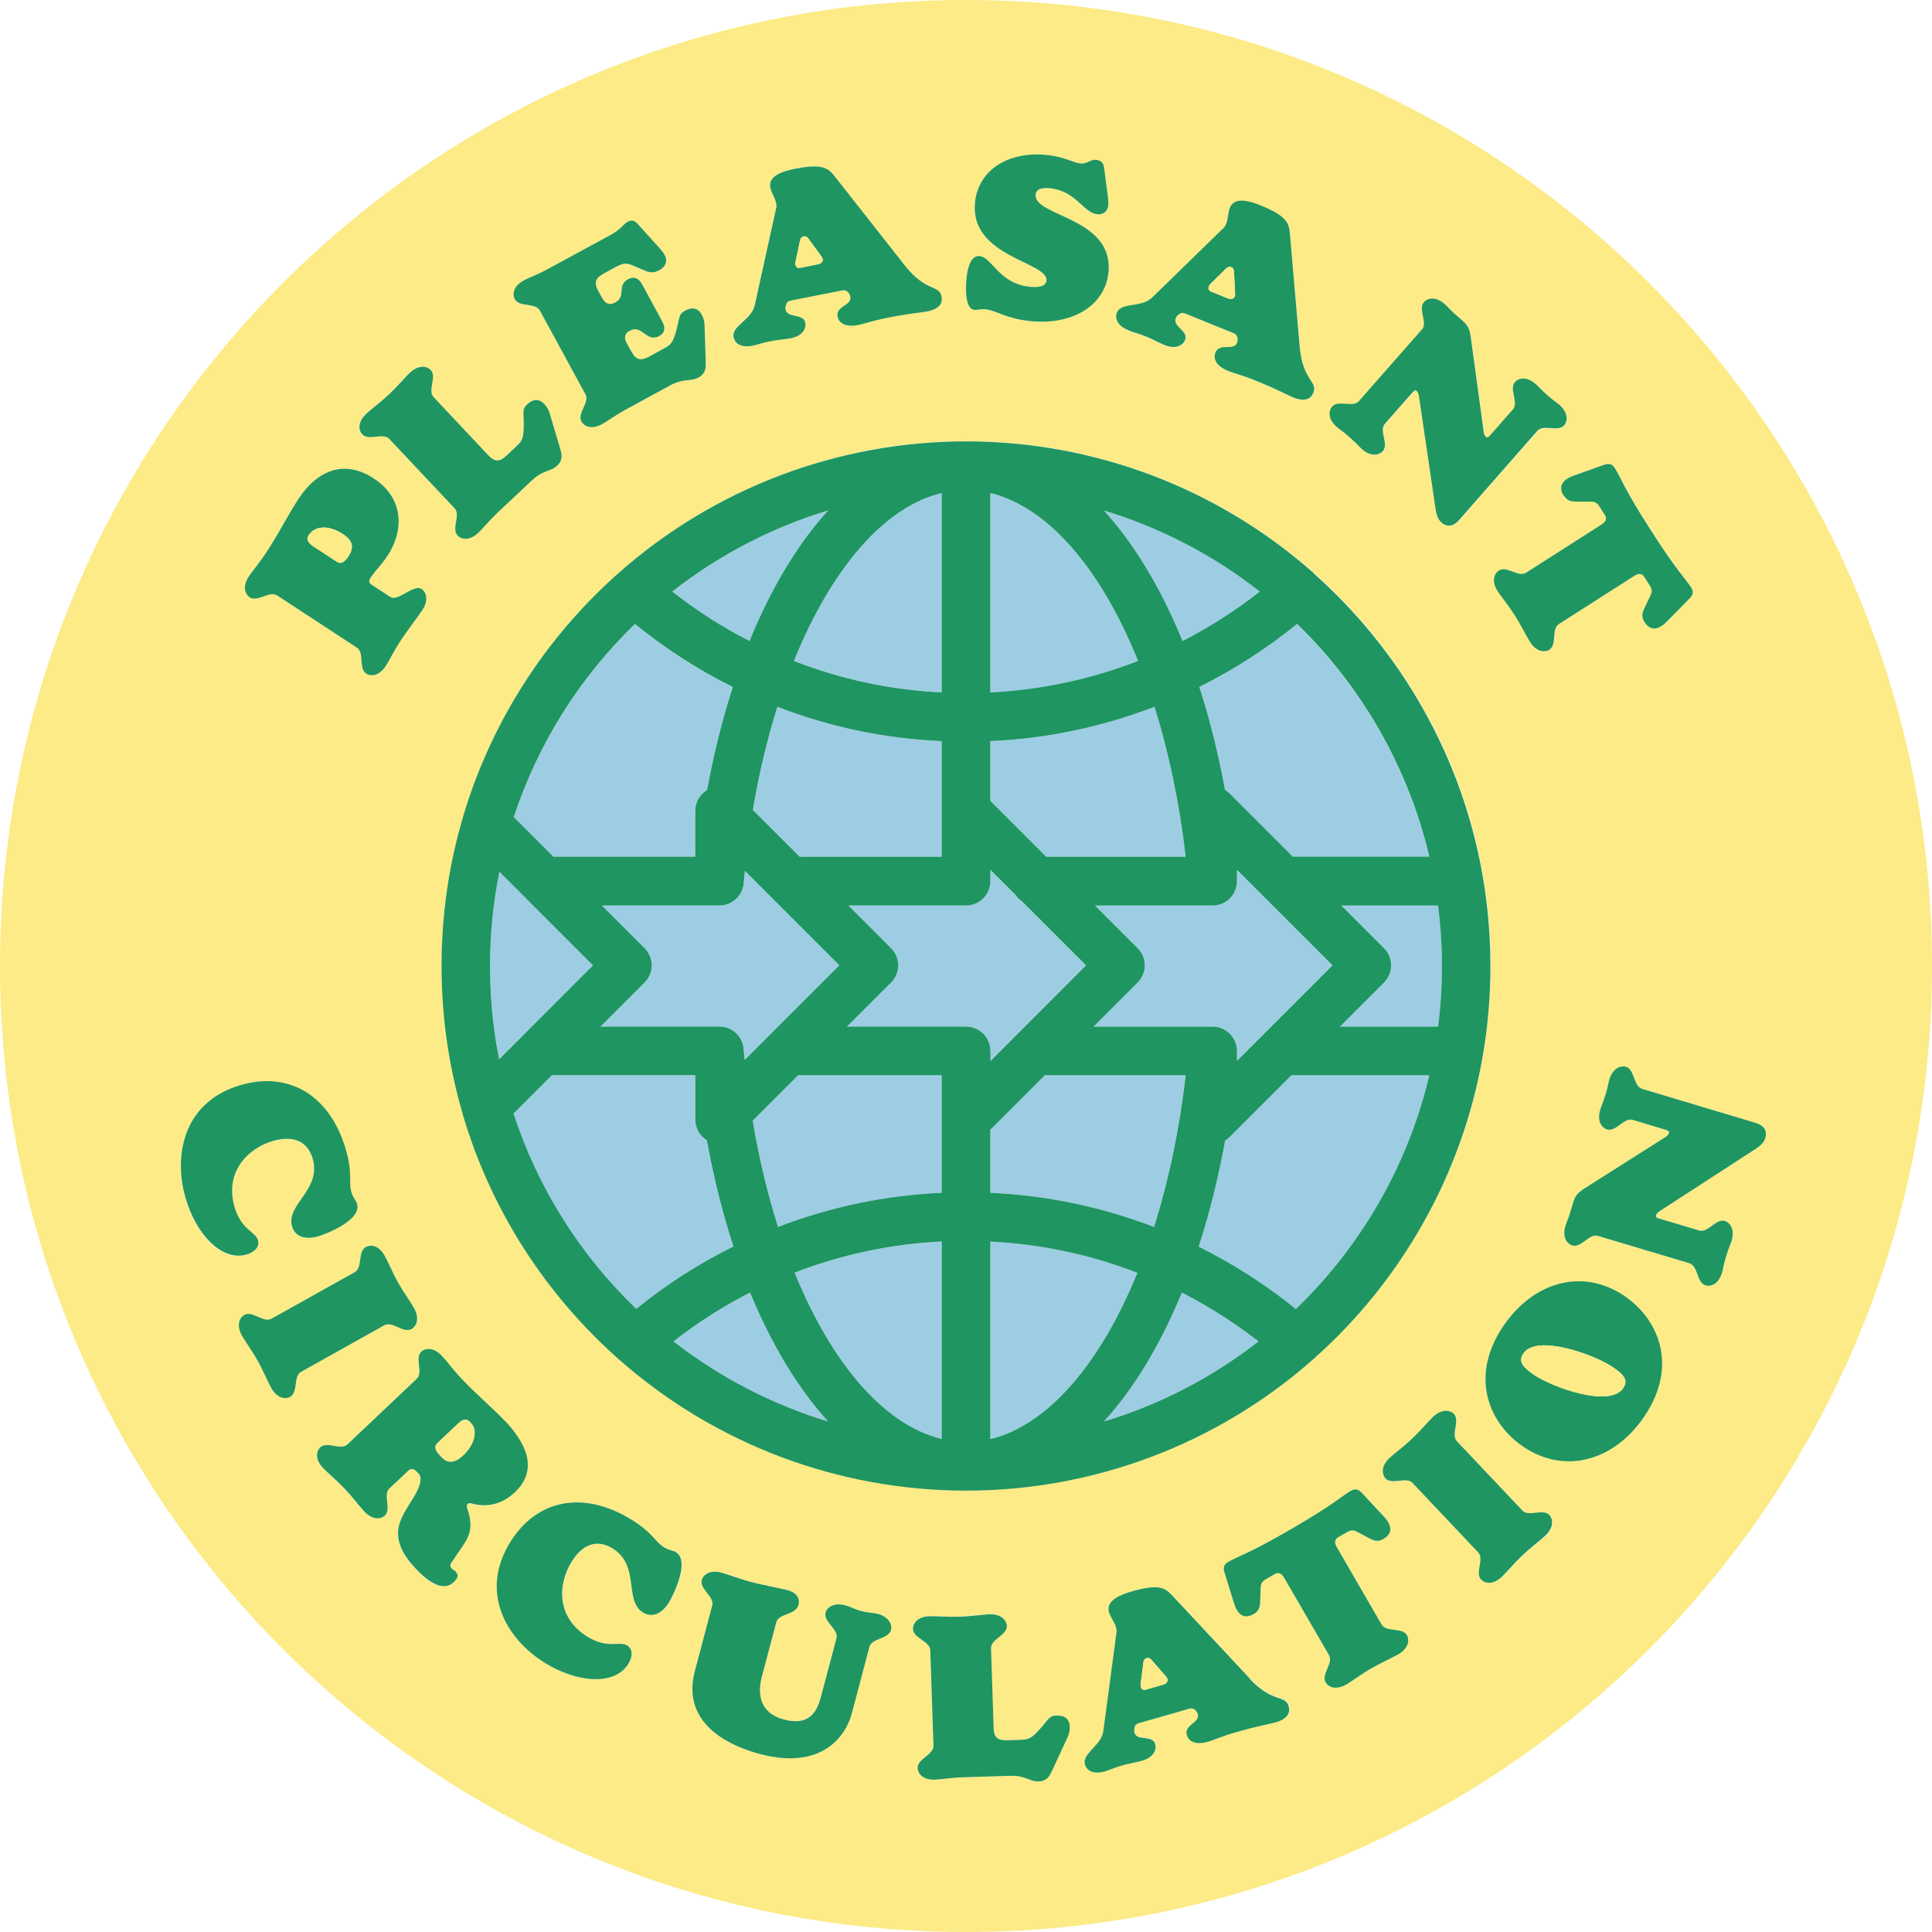<?xml version="1.0" encoding="UTF-8"?><svg id="Layer_1" xmlns="http://www.w3.org/2000/svg" viewBox="0 0 200 200"><defs><style>.cls-1{fill:#1f9562;}.cls-1,.cls-2,.cls-3{stroke-width:0px;}.cls-2{fill:#9dcde3;}.cls-3{fill:#fceb86;}</style></defs><path class="cls-3" d="M100,0C44.77,0,0,44.77,0,100s44.77,100,100,100,100-44.77,100-100S155.23,0,100,0ZM165.95,48.15c.46-.17.88-.26,1.22.27.67,1.04.86,1.96,3.66,6.33,2.85,4.46,3.6,5.03,4.27,6.07.34.53.08.88-.27,1.22l-2.21,2.25c-1.01,1.04-1.8.97-2.37.08-.3-.47-.27-.84-.03-1.36l.69-1.45c.14-.3.13-.59-.1-.95l-.58-.91c-.19-.3-.51-.42-1.02-.1l-7.81,4.99c-.81.52-.16,2.14-.99,2.66-.4.26-1.29.32-2.02-.83-.31-.49-.93-1.74-1.55-2.72-.61-.96-1.44-1.98-1.77-2.49-.73-1.15-.29-1.91.11-2.16.83-.53,2.03.74,2.83.22l7.81-4.99c.51-.33.53-.67.34-.97l-.58-.91c-.23-.36-.49-.49-.82-.49h-1.61c-.54,0-.92-.12-1.22-.59-.57-.89-.3-1.63,1.07-2.12l2.97-1.06ZM137.93,42.12c.65-.74,2.15.15,2.78-.57l6.52-7.42c.63-.72-.44-2.1.21-2.83.32-.36,1.13-.68,2.16.22.28.25.52.56.9.89l.91.8c.53.46.75.79.88,1.75l1.33,9.75c.05.44.3.8.6.46l2.43-2.76c.63-.72-.44-2.1.21-2.83.32-.36,1.13-.68,2.16.22.26.23.57.61,1.28,1.22.61.53.92.71,1.15.91,1.02.9.83,1.77.51,2.13-.65.74-2.15-.14-2.78.57l-8.09,9.22c-.73.83-1.4.65-1.8.3-.4-.35-.53-.7-.64-1.37l-1.73-11.74c-.06-.42-.3-.8-.6-.46l-2.93,3.33c-.63.72.44,2.1-.21,2.83-.31.36-1.15.66-2.18-.23-.32-.28-.48-.52-1.29-1.24-.68-.6-.98-.76-1.26-1.01-1.02-.9-.81-1.75-.49-2.11ZM154.31,100c0,3.03-.25,6.06-.75,9.02-.01.12-.03.25-.06.36-2.1,12.07-8.34,23.19-17.57,31.34,0,0,0,0,0,0,0,0-.02.01-.02.02-9.92,8.74-22.66,13.55-35.89,13.55s-25.97-4.81-35.89-13.55c-7.73-6.81-13.34-15.61-16.22-25.45,0,0,0-.02,0-.02-1.45-4.94-2.18-10.09-2.18-15.29s.74-10.41,2.21-15.39c0-.02,0-.03.01-.05,2.88-9.73,8.43-18.45,16.07-25.21,9.93-8.81,22.72-13.66,36.01-13.66s26.08,4.85,36.01,13.66c0,0,.02.02.03.03,0,0,0,0,0,0,4.54,4.03,8.34,8.75,11.31,14.03,3.05,5.41,5.12,11.26,6.17,17.38.52,3.02.78,6.12.78,9.22ZM115.64,32.4c.47-1.14,2.53-.47,3.66-1.58l7.31-7.12c.13-.11.23-.23.33-.46.23-.56.2-1.22.4-1.71.49-1.19,2.14-.65,3.22-.22,2.75,1.12,2.91,1.87,3,2.99l1,11.59c.31,3.58,1.91,3.6,1.42,4.8-.26.63-.86.98-2.1.48-.56-.23-1.67-.84-3.68-1.66-1.63-.66-2.39-.81-3.04-1.08-1.49-.61-1.5-1.45-1.32-1.9.43-1.05,1.88-.13,2.24-1.02.04-.09.08-.19.07-.3v-.17c-.03-.22-.17-.42-.4-.51l-4.97-2.02c-.23-.1-.45-.16-.71.07l-.13.11c-.08.07-.14.13-.19.27-.36.89,1.34,1.31.96,2.27-.19.47-.86,1.04-2.16.51-.47-.19-1.27-.62-1.97-.91-.7-.29-1.23-.39-1.69-.58-1.33-.54-1.4-1.36-1.22-1.83ZM100.05,28.84c.1-1.03.42-2.42,1.37-2.32,1.28.13,1.99,2.86,5.2,3.18,1,.1,1.66-.09,1.71-.64.2-1.96-7.96-2.44-7.4-8.08.34-3.43,3.52-5.32,7.4-4.93,1.91.19,2.73.8,3.51.88.75.07.96-.44,1.66-.37.68.07.78.58.8.84l.39,2.98c.04.33.06.66.04.89-.06.58-.48.99-1.13.92-1.48-.15-2.16-2.42-4.95-2.7-.55-.06-1.36-.04-1.44.67-.22,2.23,7.82,2.33,7.56,7.77-.17,3.48-3.46,5.78-8.13,5.32-2.48-.25-3.51-1.11-4.61-1.22-.53-.05-.9.09-1.17.06-1-.1-.9-2.37-.82-3.25ZM78.12,31.58l2.2-9.96c.04-.16.06-.32.02-.57-.12-.59-.51-1.13-.61-1.65-.25-1.26,1.43-1.72,2.57-1.94,2.92-.57,3.46-.04,4.15.85l7.19,9.14c2.23,2.82,3.57,1.97,3.82,3.23.13.67-.18,1.29-1.49,1.55-.59.12-1.86.21-3.98.63-1.73.34-2.44.64-3.14.77-1.58.31-2.05-.39-2.15-.86-.22-1.11,1.5-1.14,1.31-2.08-.02-.1-.04-.2-.11-.29l-.1-.13c-.14-.18-.36-.26-.61-.22l-5.27,1.04c-.25.05-.46.12-.55.44l-.05.16c-.03.11-.04.19-.01.34.19.94,1.84.36,2.04,1.37.1.49-.15,1.34-1.53,1.61-.49.1-1.4.17-2.15.32-.74.15-1.24.35-1.74.44-1.41.28-1.92-.37-2.02-.86-.24-1.21,1.86-1.78,2.19-3.33ZM54.25,29.03c.53-.29,1.4-.59,2.4-1.13l6.66-3.62c.95-.52,1.23-1.07,1.69-1.32.49-.26.79-.03,1.01.22l2.21,2.44c.14.15.42.46.58.75.35.64.13,1.25-.53,1.61-.64.35-1.12.21-1.42.08l-1.24-.53c-.71-.3-.99-.35-1.86.12l-1.19.65c-.89.48-1.1.94-.63,1.8l.4.73c.37.69.83.78,1.34.51h.02c1.2-.66.13-1.78,1.33-2.43.53-.29,1.05-.23,1.5.59l2.02,3.72c.45.82.21,1.29-.29,1.57-1.33.72-1.77-1.25-3.03-.56h-.02c-.46.26-.64.68-.33,1.25l.51.93c.48.89.98.96,1.87.48l1.37-.75c.93-.51,1.13-.61,1.66-3.02.09-.42.17-.69.63-.95.73-.4,1.34-.33,1.75.42.28.51.28.99.29,1.22l.12,3.69c.02.56,0,1.17-.75,1.58-.86.47-1.48.03-2.94.82l-4.65,2.53c-1,.54-1.85,1.18-2.38,1.47-1.2.65-1.92.16-2.15-.26-.47-.86.88-1.97.42-2.81l-4.72-8.68c-.46-.84-2.12-.31-2.59-1.17-.23-.42-.25-1.3.95-1.95ZM37.91,42.82c.44-.41,1.5-1.2,2.32-1.98.84-.8,1.75-1.85,2.17-2.25.99-.93,1.84-.66,2.17-.31.67.72-.35,2.13.31,2.82l5.66,6.02c.69.73,1.19.68,1.93-.01l.88-.83c.77-.72.94-.88.83-3.34-.02-.43-.01-.71.37-1.08.6-.57,1.21-.66,1.8-.03.4.42.53.89.59,1.1l1.05,3.54c.16.54.3,1.13-.32,1.72-.72.67-1.42.4-2.63,1.54l-3.6,3.38c-.83.78-1.49,1.61-1.93,2.03-.99.93-1.82.64-2.15.29-.67-.72.35-2.13-.31-2.82l-6.77-7.19c-.66-.7-2.13.24-2.8-.48-.33-.35-.57-1.19.42-2.13ZM25.76,59.66c.33-.51,1.18-1.52,1.8-2.47,1.46-2.24,2.15-3.74,3.32-5.53,2.09-3.18,4.91-4.04,7.82-2.14,3.04,1.99,3.21,5.27,1.4,8.03-.64.97-1.17,1.37-1.75,2.26-.18.27-.18.51.15.73l1.9,1.24c.8.53,2.43-1.36,3.25-.82.4.26.82,1.05.07,2.19-.32.49-1.62,2.19-2.25,3.16-.62.95-1.21,2.13-1.54,2.63-.75,1.14-1.62,1.05-2.02.78-.82-.54-.16-2.15-.96-2.68l-8.26-5.41c-.8-.52-2.01.73-2.84.19-.4-.26-.83-1.03-.09-2.17ZM19.18,124.01c-1.31-4.6-.05-10.02,5.76-11.68,5.06-1.44,9.26,1.16,10.86,6.76.71,2.5.24,3.23.55,4.32.19.65.49.88.6,1.27.45,1.57-2.99,3.03-4.08,3.34-1.16.33-2.33.11-2.66-1.05-.64-2.25,3.06-3.78,2.14-7-.51-1.79-1.98-2.45-4.07-1.85-2.64.75-5.06,3.2-4.03,6.81.7,2.47,2.16,2.53,2.44,3.5.19.66-.33,1.22-1.21,1.47-2.57.73-5.24-2.12-6.31-5.88ZM30.04,144.61c-.42.23-1.31.24-1.97-.95-.28-.51-.83-1.79-1.39-2.8-.55-.99-1.33-2.06-1.62-2.59-.66-1.19-.18-1.92.24-2.15.86-.48,1.98.86,2.82.39l8.62-4.82c.84-.47.29-2.12,1.14-2.6.42-.23,1.3-.26,1.96.92.3.53.8,1.74,1.36,2.73.57,1.01,1.37,2.15,1.66,2.65.66,1.19.19,1.94-.23,2.18-.86.48-1.98-.86-2.82-.39l-8.62,4.82c-.84.47-.29,2.12-1.14,2.6ZM48.76,155.64c-.34-.1-.56.11-.41.52.74,2.14.11,3.05-.69,4.22l-.99,1.45c-.15.21-.06.41.06.54.17.18.28.19.42.33.4.42.1.81-.19,1.08-.81.76-2.03.64-3.95-1.39-2.75-2.91-1.85-4.74-.82-6.4l.58-.93c1.16-1.86.65-2.39.53-2.52l-.16-.16c-.36-.38-.67-.34-.87-.15l-1.98,1.87c-.7.66.24,2.13-.47,2.8-.35.33-1.21.56-2.14-.43-.4-.42-1.24-1.53-2.04-2.37-.78-.82-1.79-1.67-2.21-2.11-.93-.99-.65-1.82-.3-2.15.71-.68,2.13.34,2.82-.31l7.17-6.79c.7-.66-.24-2.13.47-2.8.35-.33,1.19-.57,2.16.45.43.46,1,1.28,2.11,2.45,1.44,1.52,3.2,3.01,4.36,4.24,2.72,2.87,3.17,5.4,1.03,7.42-1.5,1.42-3.14,1.52-4.51,1.14ZM69.25,165.91c-.64,1.03-1.64,1.65-2.67,1.01-1.99-1.23-.28-4.86-3.13-6.62-1.58-.98-3.11-.48-4.25,1.36-1.45,2.33-1.59,5.77,1.6,7.75,2.18,1.35,3.3.41,4.16.94.58.36.58,1.13.1,1.9-1.41,2.27-5.3,1.96-8.62-.1-4.07-2.52-6.78-7.37-3.6-12.51,2.77-4.48,7.63-5.38,12.58-2.31,2.21,1.37,2.35,2.23,3.32,2.83.58.36.96.33,1.3.54,1.39.86-.17,4.25-.77,5.21ZM92.24,168.7c-.26,1-2,.85-2.24,1.78l-1.81,6.85c-.64,2.41-3.11,5.93-9.54,4.23-2.56-.68-8.24-2.83-6.72-8.58l1.8-6.8c.24-.92-1.33-1.68-1.08-2.63.12-.46.74-1.11,2.05-.76.56.15,1.86.65,2.98.95,1.1.29,3.18.69,3.77.84,1.32.35,1.31,1.16,1.21,1.54-.29,1.1-2.05.86-2.3,1.81l-1.48,5.58c-.47,1.78-.3,3.8,2.3,4.49,2.53.67,3.38-.75,3.79-2.31l1.62-6.11c.25-.95-1.38-1.67-1.12-2.67.17-.63.97-1.02,2-.75.54.14,1.01.42,1.72.61.71.19,1.26.18,1.74.3.9.24,1.49.97,1.32,1.63ZM110.43,179.97l-1.55,3.35c-.24.51-.52,1.05-1.38,1.08-.98.03-1.33-.64-2.99-.58l-4.94.16c-1.13.04-2.19.22-2.79.24-1.36.05-1.79-.72-1.81-1.2-.03-.98,1.67-1.37,1.64-2.32l-.33-9.87c-.03-.96-1.76-1.23-1.79-2.21-.02-.48.36-1.27,1.72-1.32.6-.02,1.92.09,3.05.05,1.16-.04,2.54-.24,3.12-.25,1.36-.04,1.81.72,1.83,1.2.03.98-1.67,1.37-1.64,2.32l.27,8.26c.03,1.01.45,1.3,1.45,1.26l1.21-.04c1.06-.04,1.28-.04,2.83-1.96.27-.34.46-.54.99-.56.83-.03,1.35.31,1.37,1.16.02.58-.19,1.02-.29,1.22ZM132.07,178.29c-.58.17-1.83.37-3.92.97-1.7.49-2.38.84-3.06,1.03-1.55.44-2.08-.22-2.21-.68-.31-1.09,1.39-1.26,1.13-2.18-.03-.1-.06-.19-.13-.28l-.11-.12c-.15-.17-.38-.23-.62-.16l-5.16,1.48c-.24.07-.45.16-.52.49l-.03.17c-.02.11-.02.19.02.34.26.92,1.87.2,2.15,1.19.14.49-.03,1.35-1.39,1.73-.48.14-1.38.29-2.11.5-.73.21-1.21.45-1.69.59-1.38.4-1.95-.2-2.08-.69-.34-1.19,1.7-1.93,1.9-3.51l1.35-10.11c.03-.17.04-.33-.03-.57-.17-.58-.6-1.09-.74-1.6-.36-1.24,1.28-1.84,2.4-2.16,2.86-.82,3.44-.33,4.21.5l7.94,8.5c2.46,2.62,3.73,1.66,4.08,2.89.19.65-.07,1.31-1.35,1.67ZM144.74,171.27c-.5.29-1.78.85-2.78,1.44-.98.57-2.04,1.36-2.56,1.66-1.18.68-1.92.21-2.16-.21-.49-.85.83-1.99.35-2.82l-4.65-8.02c-.3-.52-.64-.56-.95-.38l-.94.54c-.37.21-.51.47-.53.8l-.06,1.61c-.03.54-.17.91-.65,1.19-.92.53-1.65.23-2.07-1.16l-.93-3.01c-.15-.46-.22-.89.32-1.21,1.07-.62,2-.78,6.49-3.38,4.58-2.65,5.18-3.38,6.25-4,.55-.32.88-.04,1.21.32l2.15,2.31c.99,1.06.89,1.84-.02,2.37-.48.28-.86.23-1.36-.03l-1.42-.75c-.29-.15-.59-.16-.96.06l-.94.54c-.3.18-.44.49-.14,1.01l4.65,8.03c.48.83,2.13.25,2.62,1.1.24.41.26,1.3-.92,1.99ZM159.98,159c-.42.4-1.53,1.24-2.37,2.04-.82.78-1.67,1.79-2.11,2.2-.99.93-1.82.64-2.15.3-.67-.71.35-2.13-.31-2.82l-6.79-7.18c-.66-.7-2.13.24-2.8-.47-.33-.35-.57-1.19.42-2.13.44-.42,1.5-1.21,2.32-1.98.84-.8,1.75-1.86,2.17-2.26.99-.93,1.84-.66,2.17-.31.68.71-.35,2.13.31,2.83l6.79,7.18c.66.7,2.13-.24,2.8.47.33.35.55,1.21-.43,2.14ZM170.27,146.56c-3.16,4.74-8.29,6.07-12.51,3.25-3.64-2.44-5.65-7.29-2.19-12.46,3.16-4.73,8.3-6.06,12.51-3.25,3.65,2.44,5.65,7.29,2.19,12.46ZM181.79,118.91l-9.96,6.46c-.36.23-.6.61-.17.74l4.25,1.27c.92.27,1.72-1.27,2.66-.99.46.14,1.08.77.69,2.08-.12.41-.27.65-.59,1.69-.26.87-.28,1.2-.39,1.57-.39,1.3-1.26,1.47-1.71,1.33-.94-.28-.76-2.02-1.68-2.29l-9.46-2.83c-.92-.28-1.72,1.27-2.66.99-.46-.14-1.09-.75-.7-2.05.11-.36.29-.7.43-1.19l.35-1.16c.2-.68.41-1.01,1.22-1.53l8.31-5.27c.38-.23.6-.61.17-.74l-3.52-1.06c-.92-.27-1.72,1.27-2.66.99-.46-.14-1.09-.75-.7-2.05.1-.34.31-.77.58-1.67.23-.77.26-1.13.35-1.42.39-1.3,1.26-1.49,1.72-1.35.94.28.76,2.02,1.68,2.29l11.76,3.52c1.06.32,1.17,1.01,1.02,1.52-.15.51-.42.77-.98,1.15Z"/><path class="cls-1" d="M181.75,116.24l-11.76-3.52c-.92-.28-.74-2.01-1.68-2.29-.46-.14-1.33.05-1.72,1.35-.09.29-.12.65-.35,1.42-.27.89-.48,1.33-.58,1.67-.39,1.3.24,1.92.7,2.05.94.28,1.75-1.26,2.66-.99l3.52,1.06c.43.13.22.51-.17.74l-8.31,5.27c-.81.52-1.02.85-1.22,1.53l-.35,1.16c-.14.48-.33.82-.43,1.19-.39,1.3.24,1.91.7,2.05.94.28,1.75-1.27,2.66-.99l9.46,2.83c.92.27.74,2.01,1.68,2.29.46.14,1.32-.02,1.71-1.33.11-.36.13-.7.39-1.57.31-1.04.46-1.28.59-1.69.39-1.3-.23-1.94-.69-2.08-.94-.28-1.75,1.27-2.66.99l-4.25-1.27c-.43-.13-.19-.5.17-.74l9.96-6.46c.56-.38.83-.65.98-1.15.15-.51.04-1.2-1.02-1.52Z"/><path class="cls-1" d="M161.91,51.33c.3.47.67.59,1.22.6h1.61c.33-.01.59.12.82.48l.58.91c.19.3.17.64-.34.97l-7.81,4.99c-.81.52-2.01-.75-2.83-.22-.4.26-.85,1.02-.11,2.16.33.51,1.16,1.53,1.77,2.49.62.98,1.24,2.23,1.55,2.72.73,1.15,1.62,1.09,2.02.83.83-.53.18-2.15.99-2.66l7.81-4.99c.51-.33.83-.2,1.02.1l.58.91c.23.36.24.65.1.95l-.69,1.45c-.24.51-.27.89.03,1.36.57.89,1.36.96,2.37-.08l2.21-2.25c.35-.34.61-.69.27-1.22-.67-1.04-1.42-1.61-4.27-6.07-2.8-4.37-2.99-5.29-3.66-6.33-.34-.53-.76-.44-1.22-.27l-2.97,1.06c-1.37.48-1.64,1.23-1.07,2.12Z"/><path class="cls-1" d="M168.08,134.1c-4.21-2.81-9.34-1.49-12.51,3.25-3.46,5.18-1.46,10.03,2.19,12.46,4.21,2.81,9.34,1.49,12.51-3.25,3.46-5.17,1.46-10.03-2.19-12.46ZM168.03,143.7c-1.39,2.07-7.3-.09-9.17-1.34-1.3-.87-1.69-1.46-1.17-2.24,1.39-2.07,7.37.13,9.21,1.37,1.32.88,1.65,1.44,1.13,2.21Z"/><path class="cls-3" d="M166.9,141.49c-1.84-1.23-7.82-3.44-9.21-1.37-.52.78-.13,1.37,1.17,2.24,1.86,1.25,7.78,3.41,9.17,1.34.52-.77.19-1.33-1.13-2.21Z"/><path class="cls-1" d="M138.42,44.23c.28.25.58.41,1.26,1.01.81.71.97.96,1.29,1.24,1.02.9,1.86.59,2.18.23.65-.74-.42-2.12.21-2.83l2.93-3.33c.3-.34.54.04.6.46l1.73,11.74c.11.67.24,1.02.64,1.37.4.35,1.07.54,1.8-.3l8.09-9.22c.63-.72,2.14.16,2.78-.57.32-.36.51-1.23-.51-2.13-.23-.2-.54-.38-1.15-.91-.7-.61-1.01-.99-1.28-1.22-1.02-.9-1.84-.58-2.16-.22-.65.74.42,2.12-.21,2.83l-2.43,2.76c-.3.34-.55-.02-.6-.46l-1.33-9.75c-.13-.96-.35-1.28-.88-1.75l-.91-.8c-.38-.33-.61-.64-.9-.89-1.02-.9-1.84-.58-2.16-.22-.65.74.42,2.12-.21,2.83l-6.52,7.42c-.63.72-2.13-.17-2.78.57-.32.36-.53,1.21.49,2.11Z"/><path class="cls-1" d="M157.61,156.38l-6.79-7.18c-.66-.7.36-2.11-.31-2.83-.33-.35-1.18-.62-2.17.31-.42.4-1.32,1.46-2.17,2.26-.82.78-1.88,1.57-2.32,1.98-.99.93-.74,1.78-.42,2.13.67.71,2.14-.23,2.8.47l6.79,7.18c.66.7-.36,2.11.31,2.82.33.35,1.16.64,2.15-.3.44-.42,1.29-1.42,2.11-2.2.84-.8,1.95-1.64,2.37-2.04.99-.93.76-1.8.43-2.14-.67-.71-2.14.22-2.8-.47Z"/><path class="cls-2" d="M143.29,98.14c.98.98.98,2.58,0,3.56l-4.56,4.56h10.15c.26-2.07.4-4.17.4-6.27s-.13-4.2-.4-6.27h-10l4.41,4.41Z"/><path class="cls-2" d="M133.69,111.31l-6.38,6.38c-.15.15-.31.27-.48.37-.7,3.85-1.62,7.55-2.74,10.99,3.58,1.77,6.95,3.94,10.06,6.46,6.83-6.58,11.65-15.02,13.81-24.2h-14.27Z"/><path class="cls-2" d="M134.26,64.6c-3.13,2.55-6.52,4.73-10.12,6.52,1.09,3.37,1.98,6.93,2.66,10.66.18.11.35.23.5.39l6.53,6.53h14.12c-2.15-9.12-6.92-17.53-13.69-24.09Z"/><path class="cls-1" d="M143.03,168.18l-4.65-8.03c-.3-.52-.16-.84.14-1.01l.94-.54c.37-.22.67-.21.96-.06l1.42.75c.5.26.88.31,1.36.03.92-.53,1.01-1.32.02-2.37l-2.15-2.31c-.33-.36-.66-.64-1.21-.32-1.07.62-1.67,1.34-6.25,4-4.49,2.6-5.42,2.76-6.49,3.38-.55.32-.48.74-.32,1.21l.93,3.01c.42,1.39,1.15,1.69,2.07,1.16.48-.28.61-.65.65-1.19l.06-1.61c.01-.33.16-.59.53-.8l.94-.54c.3-.18.65-.14.95.38l4.65,8.02c.48.83-.84,1.97-.35,2.82.24.41.98.89,2.16.21.52-.3,1.58-1.09,2.56-1.66,1-.58,2.28-1.15,2.78-1.44,1.18-.68,1.16-1.57.92-1.99-.49-.85-2.14-.28-2.62-1.1Z"/><path class="cls-2" d="M128.05,91.21c0,1.39-1.13,2.52-2.52,2.52,0,0,0,0,0,0,0,0,0,0,0,0h-12.17l4.41,4.41c.47.47.74,1.11.74,1.78s-.27,1.31-.74,1.78l-4.56,4.56h12.32s0,0,0,0c0,0,0,0,0,0,1.39,0,2.52,1.13,2.52,2.52v1.03l9.89-9.89-9.89-9.89v1.18Z"/><path class="cls-1" d="M116.86,34.22c.47.19.99.3,1.69.58.7.28,1.5.72,1.97.91,1.31.53,1.97-.04,2.16-.51.39-.96-1.32-1.38-.96-2.27.06-.14.11-.2.19-.27l.13-.11c.25-.22.47-.16.71-.07l4.97,2.02c.23.09.37.29.39.51v.17c.02.11-.02.21-.05.3-.36.89-1.81-.03-2.24,1.02-.18.44-.17,1.29,1.32,1.9.65.27,1.41.41,3.04,1.08,2.01.82,3.12,1.43,3.68,1.66,1.24.5,1.84.15,2.1-.48.48-1.19-1.11-1.21-1.42-4.8l-1-11.59c-.09-1.12-.25-1.87-3-2.99-1.07-.44-2.73-.98-3.22.22-.2.49-.17,1.15-.4,1.71-.09.23-.2.35-.33.46l-7.31,7.12c-1.13,1.12-3.2.44-3.66,1.58-.19.47-.11,1.29,1.22,1.83ZM125.29,29.41l1.64-1.62c.33-.33.79-.14.81.28l.12,2.39c.02.42-.35.59-.72.44l-1.8-.73c-.3-.12-.32-.48-.05-.75Z"/><path class="cls-1" d="M129.35,173.73l-7.94-8.5c-.76-.83-1.35-1.32-4.21-.5-1.12.32-2.75.92-2.4,2.16.14.51.58,1.01.74,1.6.07.24.06.4.03.57l-1.35,10.11c-.2,1.58-2.25,2.32-1.9,3.51.14.48.7,1.08,2.08.69.48-.14.97-.38,1.69-.59.73-.21,1.63-.36,2.11-.5,1.36-.39,1.53-1.25,1.39-1.73-.28-.99-1.89-.27-2.15-1.19-.04-.14-.04-.23-.02-.34l.03-.17c.06-.33.27-.42.52-.49l5.16-1.48c.24-.07.47,0,.62.16l.11.12c.08.08.1.18.13.28.26.92-1.44,1.09-1.13,2.18.13.46.66,1.12,2.21.68.68-.2,1.36-.55,3.06-1.03,2.08-.6,3.34-.8,3.92-.97,1.28-.37,1.54-1.02,1.35-1.67-.35-1.23-1.62-.27-4.08-2.89ZM120.44,174.39l-1.86.53c-.31.09-.55-.18-.5-.56l.29-2.28c.05-.46.54-.6.81-.28l1.57,1.8c.27.31.09.68-.3.79Z"/><path class="cls-3" d="M125.34,30.17l1.8.73c.37.15.74-.02.72-.44l-.12-2.39c-.02-.42-.49-.61-.81-.28l-1.64,1.62c-.27.27-.26.63.05.75Z"/><path class="cls-2" d="M102.52,76.72v6.18l5.79,5.79h14.43c-.63-5.49-1.73-10.77-3.23-15.52-5.44,2.1-11.13,3.29-16.99,3.55Z"/><path class="cls-2" d="M108.16,111.31l-5.64,5.64v6.53c5.84.26,11.51,1.45,16.93,3.53,1.53-4.81,2.64-10.15,3.28-15.7h-14.58Z"/><path class="cls-2" d="M130.41,61.24c-4.84-3.8-10.31-6.63-16.13-8.39,3.13,3.43,5.91,8.05,8.14,13.51,2.82-1.44,5.49-3.16,7.99-5.12Z"/><path class="cls-2" d="M122.35,133.81c-2.22,5.39-4.98,9.95-8.07,13.34,5.77-1.75,11.2-4.55,16-8.29-2.48-1.94-5.13-3.63-7.93-5.05Z"/><path class="cls-3" d="M119.17,171.8c-.27-.31-.76-.18-.81.28l-.29,2.28c-.05.38.19.65.5.56l1.86-.53c.39-.11.57-.48.3-.79l-1.57-1.8Z"/><path class="cls-2" d="M102.52,71.68c5.28-.26,10.4-1.35,15.29-3.26-3.93-9.73-9.44-15.97-15.29-17.38v20.64Z"/><path class="cls-2" d="M117.74,131.75c-4.87-1.89-9.97-2.97-15.22-3.23v20.44c5.81-1.4,11.3-7.58,15.22-17.21Z"/><path class="cls-2" d="M105.8,93.32c-.29-.19-.53-.43-.72-.72l-2.57-2.56v1.18c0,1.39-1.13,2.52-2.52,2.52h-12.17l4.41,4.41c.47.47.74,1.11.74,1.78s-.27,1.31-.74,1.78l-4.56,4.56h12.32c1.39,0,2.52,1.13,2.52,2.52v1.03l9.89-9.9-6.61-6.61Z"/><path class="cls-1" d="M100.86,32.08c.28.03.65-.11,1.17-.06,1.1.11,2.13.97,4.61,1.22,4.66.47,7.96-1.84,8.13-5.32.27-5.44-7.78-5.54-7.56-7.77.07-.7.88-.72,1.44-.67,2.78.28,3.47,2.55,4.95,2.7.65.07,1.07-.35,1.13-.92.02-.23,0-.56-.04-.89l-.39-2.98c-.03-.26-.13-.77-.8-.84-.7-.07-.9.44-1.66.37-.78-.08-1.6-.69-3.51-.88-3.89-.39-7.06,1.5-7.4,4.93-.56,5.64,7.59,6.13,7.4,8.08-.05.55-.71.74-1.71.64-3.21-.32-3.92-3.05-5.2-3.18-.95-.1-1.27,1.29-1.37,2.32-.09.88-.19,3.15.82,3.25Z"/><path class="cls-1" d="M109.34,177.59c-.53.02-.72.23-.99.56-1.55,1.92-1.78,1.92-2.83,1.96l-1.21.04c-1.01.03-1.42-.25-1.45-1.26l-.27-8.26c-.03-.96,1.67-1.34,1.64-2.32-.02-.48-.47-1.24-1.83-1.2-.58.02-1.96.22-3.12.25-1.13.04-2.45-.07-3.05-.05-1.36.05-1.74.84-1.72,1.32.03.98,1.76,1.25,1.79,2.21l.33,9.87c.03.96-1.67,1.34-1.64,2.32.02.48.44,1.25,1.81,1.2.6-.02,1.66-.21,2.79-.24l4.94-.16c1.66-.06,2.01.61,2.99.58.86-.03,1.14-.57,1.38-1.08l1.55-3.35c.09-.2.31-.64.29-1.22-.03-.86-.54-1.19-1.37-1.16Z"/><path class="cls-2" d="M97.48,128.53c-5.25.26-10.35,1.34-15.22,3.23,3.92,9.63,9.41,15.81,15.22,17.21v-20.44Z"/><path class="cls-2" d="M97.48,123.48v-12.17h-14.84l-4.72,4.72c.65,3.87,1.52,7.55,2.62,10.99,5.42-2.08,11.09-3.27,16.94-3.53Z"/><path class="cls-2" d="M82.79,88.69h14.69v-11.97c-5.86-.27-11.55-1.46-16.99-3.55-1.06,3.35-1.91,6.92-2.54,10.68l4.85,4.84Z"/><path class="cls-2" d="M82.19,68.42c4.89,1.9,10.02,2.99,15.29,3.26v-20.64c-5.85,1.41-11.37,7.65-15.29,17.38Z"/><path class="cls-1" d="M77.94,35.78c.5-.1.99-.3,1.74-.44.74-.15,1.65-.22,2.15-.32,1.38-.27,1.63-1.12,1.53-1.61-.2-1.01-1.86-.43-2.04-1.37-.03-.15-.02-.23.01-.34l.05-.16c.09-.33.31-.39.55-.44l5.27-1.04c.25-.05.47.04.61.22l.1.13c.07.09.09.19.11.29.19.94-1.53.97-1.31,2.08.09.47.56,1.17,2.15.86.69-.14,1.4-.43,3.14-.77,2.13-.42,3.39-.51,3.98-.63,1.31-.26,1.62-.88,1.49-1.55-.25-1.26-1.6-.4-3.82-3.23l-7.19-9.14c-.69-.89-1.23-1.43-4.15-.85-1.14.22-2.82.68-2.57,1.94.1.52.49,1.06.61,1.65.05.25.03.4-.02.57l-2.2,9.96c-.34,1.56-2.43,2.12-2.19,3.33.1.5.61,1.14,2.02.86ZM82.35,27.13l.48-2.25c.09-.45.58-.55.83-.22l1.41,1.93c.25.34.03.69-.36.76l-1.9.38c-.32.06-.53-.23-.45-.6Z"/><path class="cls-1" d="M90.93,167.08c-.49-.13-1.04-.12-1.74-.3-.71-.19-1.18-.47-1.72-.61-1.02-.27-1.83.12-2,.75-.26,1,1.37,1.72,1.12,2.67l-1.62,6.11c-.41,1.56-1.26,2.98-3.79,2.31-2.61-.69-2.77-2.72-2.3-4.49l1.48-5.58c.25-.95,2.01-.72,2.3-1.81.1-.39.11-1.2-1.21-1.54-.58-.15-2.67-.55-3.77-.84-1.12-.3-2.42-.8-2.98-.95-1.32-.35-1.93.3-2.05.76-.25.95,1.32,1.71,1.08,2.63l-1.8,6.8c-1.52,5.75,4.16,7.9,6.72,8.58,6.43,1.7,8.9-1.82,9.54-4.23l1.81-6.85c.25-.93,1.98-.78,2.24-1.78.17-.66-.42-1.39-1.32-1.63Z"/><path class="cls-2" d="M77,108.69c.03.35.06.69.1,1.04l2.72-2.72s0,0,0,0l7.08-7.08-6.93-6.93s0,0,0,0l-2.85-2.85c-.04.39-.08.78-.11,1.17-.05,1.35-1.16,2.42-2.52,2.42,0,0,0,0,0,0s0,0,0,0h-12.16l4.41,4.41c.47.47.74,1.11.74,1.78s-.27,1.31-.74,1.78l-4.56,4.56h12.31s0,0,0,0,0,0,0,0c1.36,0,2.46,1.08,2.51,2.42Z"/><path class="cls-3" d="M82.8,27.73l1.9-.38c.4-.08.61-.43.36-.76l-1.41-1.93c-.25-.34-.74-.24-.83.22l-.48,2.25c-.08.38.13.67.45.6Z"/><path class="cls-2" d="M77.59,66.36c2.23-5.46,5.01-10.09,8.14-13.51-5.82,1.76-11.3,4.6-16.13,8.4,2.5,1.96,5.17,3.67,7.99,5.12Z"/><path class="cls-2" d="M69.72,138.86c4.81,3.75,10.23,6.55,16,8.29-3.1-3.39-5.85-7.96-8.07-13.34-2.8,1.43-5.45,3.11-7.93,5.05Z"/><path class="cls-2" d="M57.28,88.69h14.69v-4.74c0-.9.47-1.71,1.23-2.16.68-3.74,1.57-7.31,2.66-10.66-3.6-1.79-6.99-3.97-10.12-6.52-5.76,5.57-10.06,12.42-12.55,20l4.09,4.09Z"/><path class="cls-2" d="M65.85,135.51c3.11-2.52,6.48-4.68,10.06-6.46-1.13-3.45-2.05-7.14-2.75-11-.74-.45-1.2-1.26-1.2-2.14v-4.59h-14.84l-3.98,3.98c2.5,7.67,6.85,14.6,12.7,20.22Z"/><path class="cls-1" d="M55.89,32.15l4.72,8.68c.46.84-.89,1.95-.42,2.81.23.42.96.91,2.15.26.53-.29,1.39-.93,2.38-1.47l4.65-2.53c1.46-.79,2.07-.35,2.94-.82.75-.41.77-1.02.75-1.58l-.12-3.69c0-.23-.01-.71-.29-1.22-.41-.75-1.02-.82-1.75-.42-.46.25-.55.53-.63.95-.53,2.41-.73,2.52-1.66,3.02l-1.37.75c-.89.48-1.38.41-1.87-.48l-.51-.93c-.31-.58-.14-.99.33-1.24h.02c1.26-.7,1.7,1.27,3.03.55.51-.28.74-.75.29-1.57l-2.02-3.72c-.44-.82-.97-.88-1.5-.59-1.2.65-.13,1.76-1.33,2.41h-.02c-.51.29-.96.19-1.34-.5l-.4-.73c-.47-.86-.26-1.32.63-1.8l1.19-.65c.86-.47,1.15-.42,1.86-.12l1.24.53c.3.13.78.27,1.42-.08.67-.36.88-.97.53-1.61-.16-.29-.44-.59-.58-.75l-2.21-2.44c-.22-.25-.52-.49-1.01-.22-.46.25-.74.8-1.69,1.32l-6.66,3.62c-1,.54-1.86.84-2.4,1.13-1.2.65-1.18,1.53-.95,1.95.47.86,2.13.33,2.59,1.17Z"/><path class="cls-1" d="M70.02,160.7c-.34-.21-.72-.18-1.3-.54-.96-.6-1.11-1.46-3.32-2.83-4.95-3.07-9.81-2.16-12.58,2.31-3.19,5.14-.47,9.99,3.6,12.51,3.32,2.06,7.22,2.37,8.62.1.48-.77.48-1.54-.1-1.9-.86-.53-1.97.41-4.16-.94-3.19-1.98-3.05-5.42-1.6-7.75,1.14-1.84,2.67-2.35,4.25-1.36,2.85,1.77,1.14,5.39,3.13,6.62,1.03.64,2.03.02,2.67-1.01.6-.96,2.16-4.35.77-5.21Z"/><path class="cls-2" d="M54.35,106.96l7.03-7.04-6.93-6.93s0,0,0-.01l-2.75-2.75c-.64,3.2-.97,6.46-.97,9.76s.32,6.48.94,9.63l2.63-2.63s.03-.03.05-.05Z"/><path class="cls-1" d="M40.29,45.43l6.77,7.19c.66.7-.37,2.11.31,2.82.33.35,1.16.64,2.15-.29.44-.41,1.11-1.25,1.93-2.03l3.6-3.38c1.21-1.14,1.92-.87,2.63-1.54.62-.59.48-1.18.32-1.72l-1.05-3.54c-.06-.22-.19-.68-.59-1.1-.59-.62-1.2-.54-1.8.03-.39.36-.39.65-.37,1.08.1,2.46-.06,2.62-.83,3.34l-.88.83c-.73.69-1.23.75-1.93.01l-5.66-6.02c-.66-.7.37-2.11-.31-2.82-.33-.35-1.18-.62-2.17.31-.42.4-1.33,1.46-2.17,2.25-.83.78-1.88,1.56-2.32,1.98-.99.93-.75,1.78-.42,2.13.67.72,2.15-.22,2.8.48Z"/><path class="cls-1" d="M52.24,147.07c-1.16-1.23-2.92-2.72-4.36-4.24-1.11-1.17-1.67-1.99-2.11-2.45-.97-1.02-1.81-.78-2.16-.45-.71.68.23,2.14-.47,2.8l-7.17,6.79c-.7.66-2.11-.36-2.82.31-.35.33-.64,1.16.3,2.15.42.44,1.43,1.29,2.21,2.11.8.84,1.64,1.95,2.04,2.37.93.99,1.8.76,2.14.43.71-.68-.23-2.14.47-2.8l1.98-1.87c.2-.19.51-.24.87.15l.16.16c.12.13.62.66-.53,2.52l-.58.93c-1.03,1.66-1.93,3.49.82,6.4,1.92,2.03,3.15,2.15,3.95,1.39.29-.28.59-.66.19-1.08-.14-.15-.25-.15-.42-.33-.12-.13-.21-.33-.06-.54l.99-1.45c.8-1.17,1.43-2.08.69-4.22-.15-.41.07-.62.41-.52,1.36.38,3,.28,4.51-1.14,2.14-2.03,1.69-4.55-1.03-7.42ZM47.97,150.63c-.97.92-1.68.83-2.25.22l-.23-.24c-.71-.75-.34-1.1-.16-1.27l2.03-1.92c.27-.26.79-.75,1.27-.23l.14.15c.69.73.37,2.18-.8,3.29Z"/><path class="cls-3" d="M48.64,147.19c-.49-.51-1-.03-1.27.23l-2.03,1.92c-.18.17-.55.52.16,1.27l.23.24c.57.6,1.28.7,2.25-.22,1.17-1.11,1.5-2.56.8-3.29l-.14-.15Z"/><path class="cls-1" d="M25.85,61.83c.82.54,2.03-.71,2.84-.19l8.26,5.41c.8.52.14,2.14.96,2.68.4.26,1.27.35,2.02-.78.33-.51.92-1.69,1.54-2.63.64-.97,1.94-2.68,2.25-3.16.74-1.14.33-1.93-.07-2.19-.82-.54-2.45,1.35-3.25.82l-1.9-1.24c-.34-.22-.33-.46-.15-.73.58-.88,1.11-1.29,1.75-2.26,1.81-2.76,1.64-6.04-1.4-8.03-2.91-1.91-5.73-1.04-7.82,2.14-1.17,1.79-1.86,3.3-3.32,5.53-.62.95-1.47,1.96-1.8,2.47-.75,1.14-.31,1.9.09,2.17ZM31.93,55.45v-.02c.73-1.1,2.2-1.04,3.57-.14,1.05.69,1.14,1.38.6,2.26l-.03.04c-.62.95-1.04.67-1.25.53l-2.34-1.53c-.7-.46-.74-.85-.55-1.14Z"/><path class="cls-1" d="M42.62,137.57c.42-.23.89-.99.23-2.18-.28-.51-1.09-1.64-1.66-2.65-.55-.99-1.06-2.21-1.36-2.73-.66-1.19-1.54-1.16-1.96-.92-.86.48-.31,2.13-1.14,2.6l-8.62,4.82c-.84.47-1.96-.87-2.82-.39-.42.23-.9.97-.24,2.15.29.53,1.07,1.6,1.62,2.59.57,1.01,1.11,2.29,1.39,2.8.67,1.19,1.56,1.18,1.97.95.86-.48.31-2.13,1.14-2.6l8.62-4.82c.84-.47,1.96.87,2.82.39Z"/><path class="cls-1" d="M25.5,129.88c.87-.25,1.39-.82,1.21-1.47-.28-.97-1.73-1.03-2.44-3.5-1.03-3.61,1.39-6.06,4.03-6.81,2.08-.59,3.55.06,4.07,1.85.92,3.22-2.79,4.75-2.14,7,.33,1.16,1.49,1.38,2.66,1.05,1.09-.31,4.53-1.76,4.08-3.34-.11-.39-.41-.62-.6-1.27-.31-1.09.16-1.83-.55-4.32-1.6-5.6-5.8-8.2-10.86-6.76-5.82,1.66-7.08,7.07-5.76,11.68,1.07,3.76,3.74,6.61,6.31,5.88Z"/><path class="cls-3" d="M32.48,56.59l2.34,1.53c.21.14.63.41,1.25-.53l.03-.04c.55-.88.46-1.57-.6-2.26-1.37-.9-2.84-.96-3.56.14v.02c-.21.29-.16.69.53,1.14Z"/><path class="cls-1" d="M136.05,59.38s0,0,0,0c0,0-.02-.02-.03-.03-9.93-8.81-22.72-13.66-36.01-13.66s-26.08,4.85-36.01,13.66c-7.63,6.77-13.19,15.49-16.07,25.21,0,.02-.01.03-.01.05-1.47,4.97-2.21,10.15-2.21,15.39s.73,10.34,2.18,15.29c0,0,0,.02,0,.02,2.88,9.83,8.49,18.63,16.22,25.45,9.92,8.74,22.66,13.55,35.89,13.55s25.98-4.81,35.89-13.55c0,0,.02-.01.02-.02,0,0,0,0,0,0,9.23-8.15,15.47-19.27,17.57-31.34.03-.12.05-.24.06-.36.5-2.96.75-6,.75-9.02s-.26-6.2-.78-9.22c-1.05-6.12-3.12-11.96-6.17-17.38-2.97-5.28-6.78-10-11.31-14.03ZM134.15,135.51c-3.11-2.52-6.48-4.68-10.06-6.46,1.12-3.44,2.04-7.14,2.74-10.99.17-.1.33-.23.48-.37l6.38-6.38h14.27c-2.16,9.18-6.98,17.62-13.81,24.2ZM50.73,100c0-3.29.32-6.56.97-9.76l2.75,2.75s0,0,0,.01l6.93,6.93-7.03,7.04s-.03.03-.05.05l-2.63,2.63c-.63-3.16-.94-6.38-.94-9.63ZM148.87,93.73c.26,2.07.4,4.17.4,6.27s-.13,4.2-.4,6.27h-10.15l4.56-4.56c.98-.98.98-2.58,0-3.56l-4.41-4.41h10ZM74.48,106.27h-12.31l4.56-4.56c.47-.47.74-1.11.74-1.78s-.27-1.31-.74-1.78l-4.41-4.41h12.16s0,0,0,0,0,0,0,0c1.36,0,2.46-1.08,2.52-2.42.03-.39.07-.78.11-1.17l2.85,2.85s0,0,0,0l6.93,6.93-7.08,7.08s0,0,0,0l-2.72,2.72c-.03-.35-.07-.69-.1-1.04-.05-1.35-1.16-2.42-2.51-2.42,0,0,0,0,0,0s0,0,0,0ZM137.94,99.93l-9.89,9.89v-1.03c0-1.39-1.13-2.52-2.52-2.52,0,0,0,0,0,0,0,0,0,0,0,0h-12.32l4.56-4.56c.47-.47.74-1.11.74-1.78s-.27-1.31-.74-1.78l-4.41-4.41h12.17s0,0,0,0c0,0,0,0,0,0,1.39,0,2.52-1.13,2.52-2.52v-1.18l9.89,9.89ZM102.52,108.79c0-1.39-1.13-2.52-2.52-2.52h-12.32l4.56-4.56c.47-.47.74-1.11.74-1.78s-.27-1.31-.74-1.78l-4.41-4.41h12.17c1.39,0,2.52-1.13,2.52-2.52v-1.18l2.57,2.56c.19.29.43.53.72.72l6.61,6.61-9.89,9.9v-1.03ZM108.31,88.69l-5.79-5.79v-6.18c5.86-.26,11.56-1.46,16.99-3.55,1.5,4.76,2.6,10.04,3.23,15.52h-14.43ZM97.48,76.72v11.97h-14.69l-4.85-4.84c.63-3.76,1.48-7.33,2.54-10.68,5.44,2.1,11.13,3.29,16.99,3.55ZM82.64,111.31h14.84v12.17c-5.84.26-11.52,1.45-16.94,3.53-1.09-3.43-1.97-7.12-2.62-10.99l4.72-4.72ZM102.52,123.48v-6.53l5.64-5.64h14.58c-.64,5.56-1.76,10.9-3.28,15.7-5.42-2.08-11.1-3.27-16.93-3.53ZM117.81,68.42c-4.89,1.9-10.02,2.99-15.29,3.26v-20.64c5.85,1.41,11.37,7.65,15.29,17.38ZM97.48,71.68c-5.28-.26-10.4-1.35-15.29-3.26,3.93-9.73,9.44-15.97,15.29-17.38v20.64ZM65.74,64.6c3.13,2.55,6.51,4.73,10.12,6.52-1.09,3.36-1.98,6.93-2.66,10.66-.75.45-1.23,1.27-1.23,2.16v4.74h-14.69l-4.09-4.09c2.49-7.58,6.79-14.43,12.55-20ZM82.26,131.75c4.87-1.89,9.97-2.97,15.22-3.23v20.44c-5.81-1.4-11.3-7.58-15.22-17.21ZM102.52,128.53c5.25.26,10.35,1.34,15.22,3.23-3.92,9.63-9.41,15.81-15.22,17.21v-20.44ZM133.84,88.69l-6.53-6.53c-.15-.15-.32-.28-.5-.39-.68-3.72-1.57-7.28-2.66-10.66,3.6-1.79,6.99-3.97,10.12-6.52,6.77,6.56,11.54,14.97,13.69,24.09h-14.12ZM130.41,61.24c-2.5,1.96-5.17,3.67-7.99,5.12-2.23-5.46-5.01-10.08-8.14-13.51,5.82,1.76,11.3,4.6,16.13,8.39ZM77.59,66.36c-2.82-1.44-5.5-3.16-7.99-5.12,4.84-3.8,10.31-6.63,16.13-8.4-3.13,3.43-5.91,8.05-8.14,13.51ZM57.13,111.31h14.84v4.59c0,.88.46,1.69,1.2,2.14.7,3.86,1.62,7.55,2.75,11-3.58,1.77-6.95,3.93-10.06,6.46-5.84-5.62-10.2-12.55-12.7-20.22l3.98-3.98ZM69.72,138.86c2.48-1.94,5.13-3.63,7.93-5.05,2.22,5.39,4.98,9.95,8.07,13.34-5.77-1.75-11.2-4.55-16-8.29ZM122.35,133.81c2.8,1.43,5.45,3.12,7.93,5.05-4.81,3.75-10.23,6.55-16,8.29,3.1-3.39,5.85-7.96,8.07-13.34Z"/></svg>